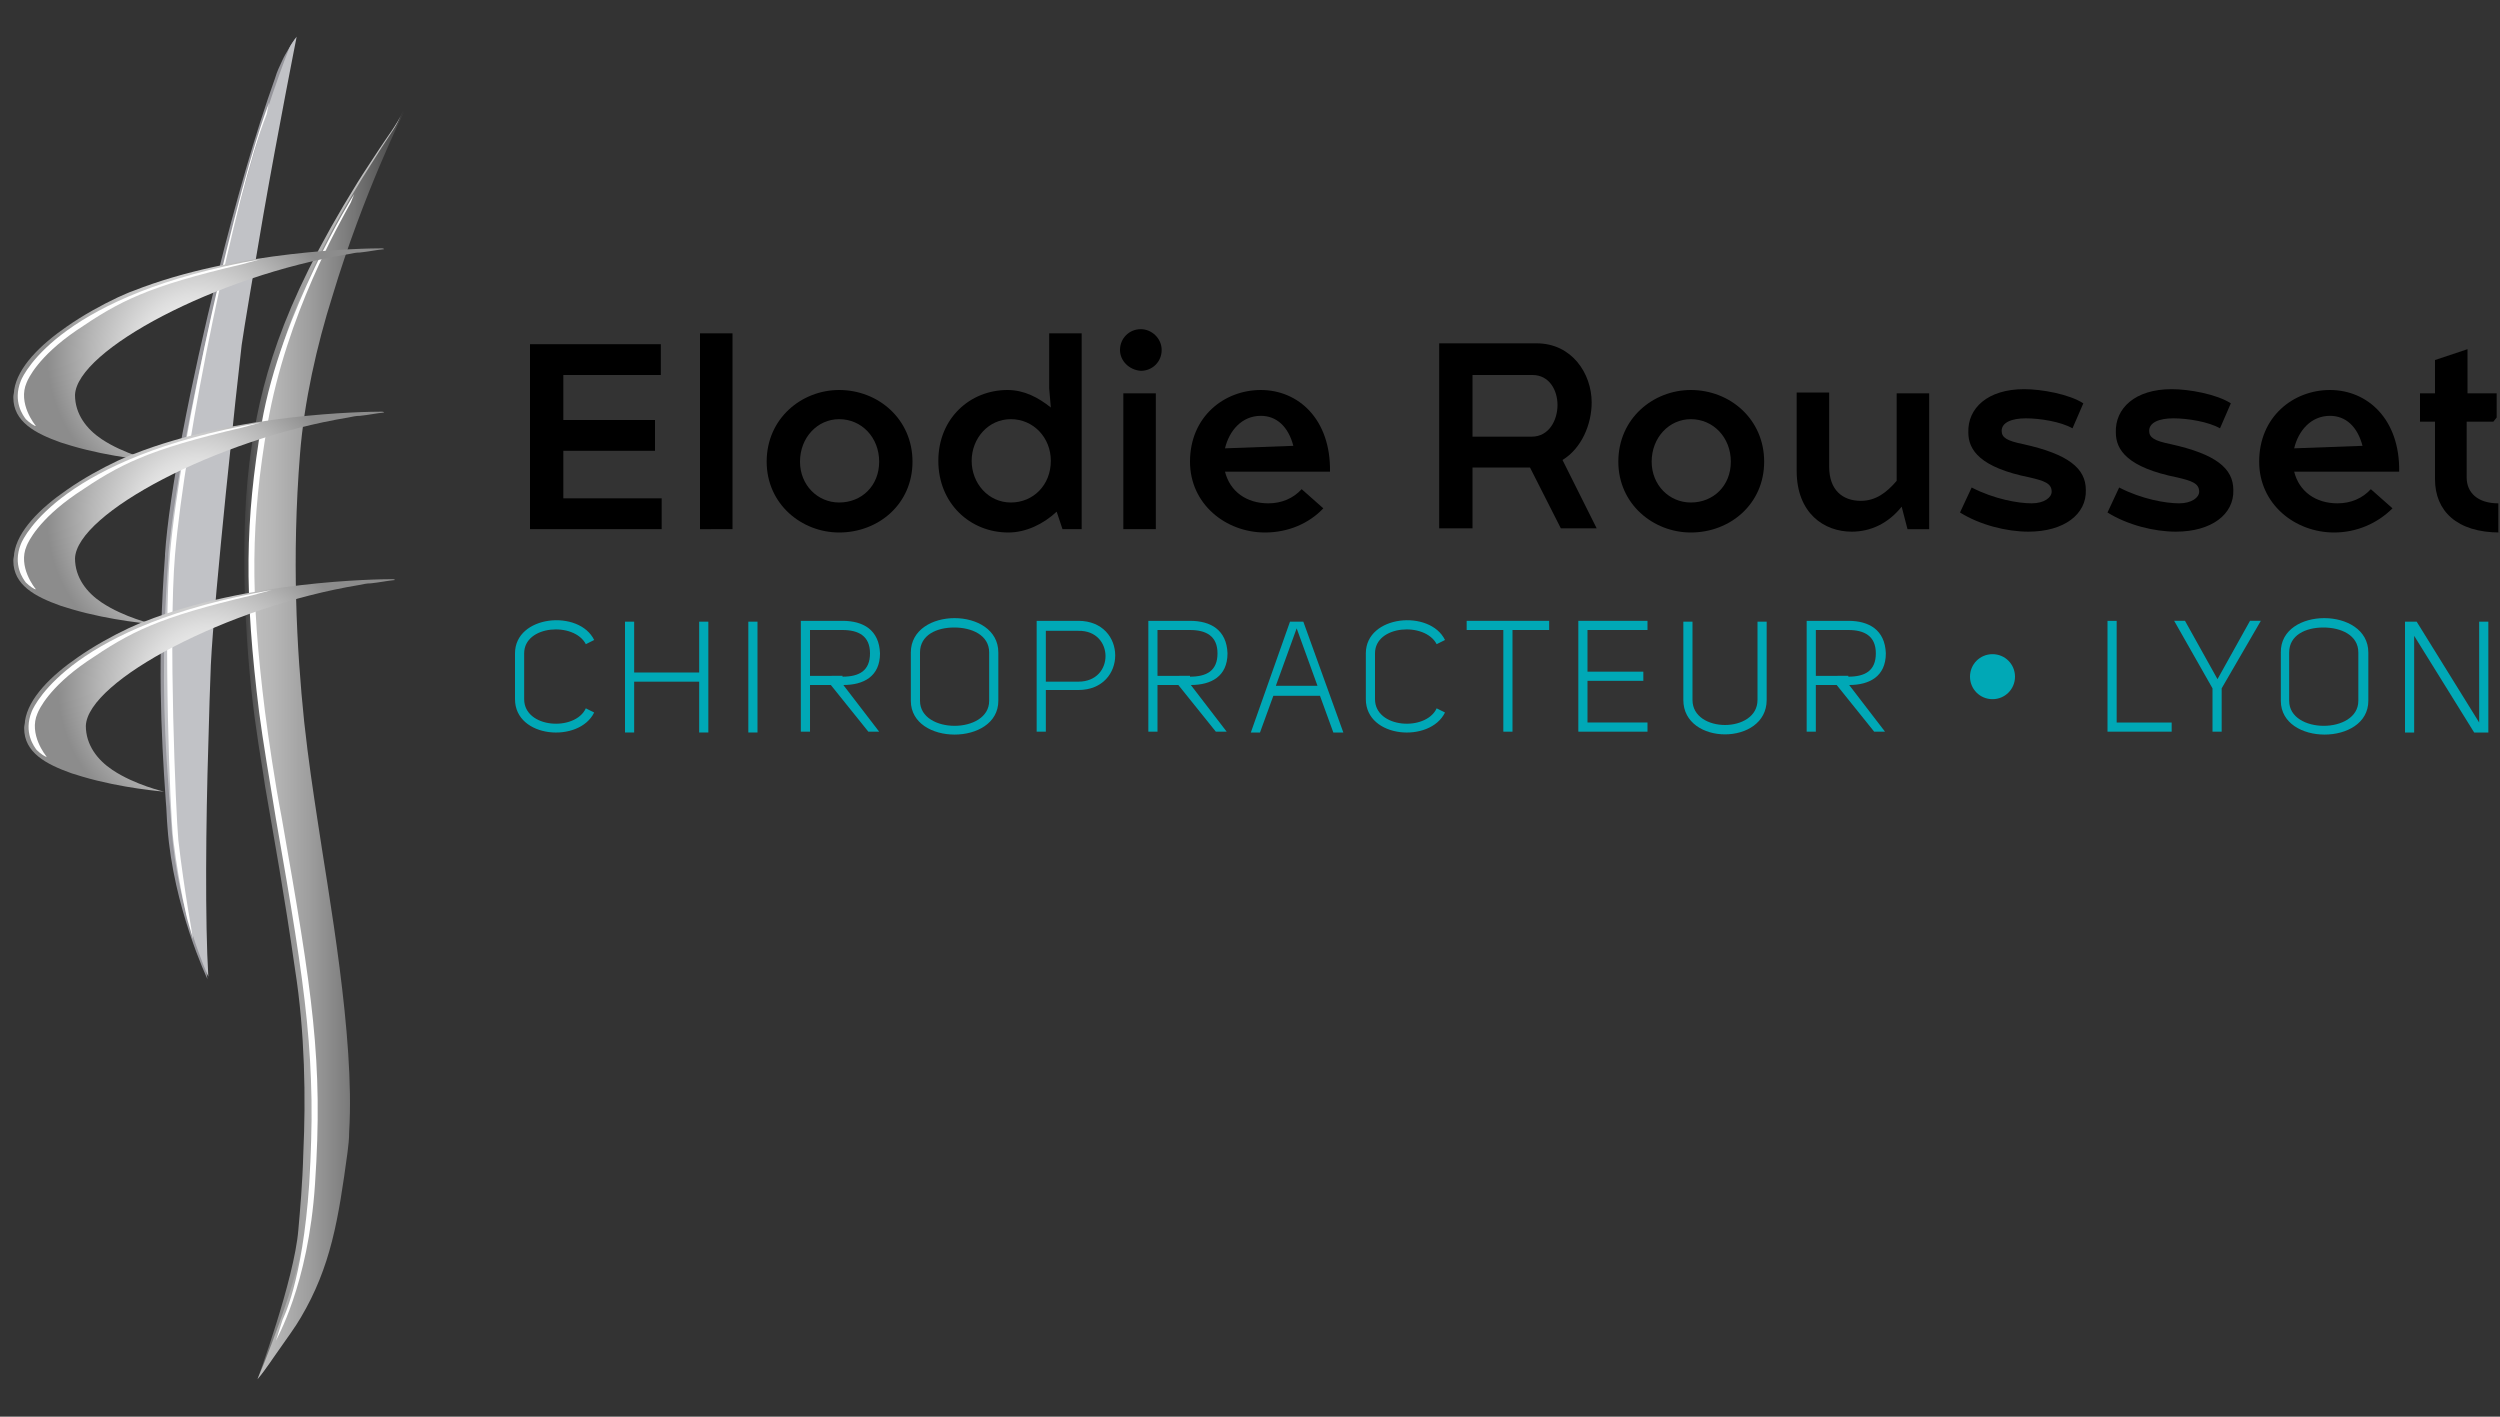 <?xml version="1.0" encoding="utf-8"?>
<!-- Generator: Adobe Illustrator 19.0.0, SVG Export Plug-In . SVG Version: 6.00 Build 0)  -->
<svg version="1.1" xmlns="http://www.w3.org/2000/svg" xmlns:xlink="http://www.w3.org/1999/xlink" x="0px" y="0px"
	 viewBox="-147 335.9 300 170" style="enable-background:new -147 335.9 300 170;" xml:space="preserve">
<rect x="-147" y="335.9" width="300" height="170" fill="#333333" stroke="none"/>
<style type="text/css">
	.st0{fill:#00A8B6;}
	.st1{fill:#FFFFFF;}
	.st2{fill:url(#XMLID_24_);}
	.st3{fill:url(#XMLID_25_);}
	.st4{fill:url(#XMLID_26_);}
</style>
<g id="Calque_1">
	<g id="Calque_1_1_">
	</g>
	<g id="Calque_3">
	</g>
	<g id="Calque_2">
	</g>
	<g id="Mode_Isolation">
	</g>
</g>
<g id="Calque_3_1_">
</g>
<g id="Mode_Isolation_1_">
	<g>
		<path id="XMLID_233_" d="M-83.4,377.2h15.7v3.7h-11.7v5.4h11v3.7h-11v5.7h11.8v3.7h-15.8V377.2z"/>
		<path id="XMLID_235_" d="M-63,375.9h3.9v23.5H-63V375.9z"/>
		<path id="XMLID_237_" d="M-55,391.3c0-5.2,4.2-8.6,8.7-8.6c4.7,0,8.8,3.5,8.8,8.6c0,5.1-4.1,8.5-8.8,8.5
			C-50.8,399.8-55,396.4-55,391.3z M-41.5,391.3c0-2.9-2.1-5.1-4.8-5.1c-2.6,0-4.7,2.2-4.7,5.1c0,2.8,2.1,4.9,4.7,4.9
			C-43.6,396.2-41.5,394.2-41.5,391.3z"/>
		<path id="XMLID_240_" d="M-20.2,397.3c-1.6,1.5-3.7,2.5-5.8,2.5c-4.6,0-8.4-3.5-8.4-8.6c0-5.1,3.8-8.5,8.3-8.5
			c2,0,3.7,0.9,5.2,2.1l-0.2-2.3v-6.6h3.9v23.5h-2.3L-20.2,397.3z M-20.9,391.2c0-2.8-2.1-5-4.8-5c-2.7,0-4.7,2.3-4.7,5s2,5,4.7,5
			C-23,396.2-20.9,394.1-20.9,391.2z"/>
		<path id="XMLID_243_" d="M-12.6,377.9c0-1.4,1.1-2.5,2.5-2.5c1.3,0,2.5,1.1,2.5,2.5c0,1.4-1.1,2.5-2.5,2.5
			C-11.5,380.3-12.6,379.2-12.6,377.9z M-12.2,383.1h3.9v16.3h-3.9V383.1z"/>
		<path id="XMLID_246_" d="M4.8,399.8c-4.7,0-9-3.4-9-8.5c0-5.4,4.1-8.6,8.5-8.6c4.5,0,8.4,3.5,8.3,9.8H0c0.6,2.4,2.6,3.8,5.2,3.8
			c1.6,0,3-0.6,4-1.7l2.6,2.3C10.1,398.7,7.6,399.8,4.8,399.8z M0,389.7l8.2-0.3c-0.6-2.3-2-3.6-3.9-3.6C2,385.8,0.5,387.6,0,389.7z
			"/>
		<path id="XMLID_249_" d="M36.6,392h-6.9v7.3h-4v-22.2h11.7c4.2,0,6.6,3.6,6.6,7.1c0,2.6-1.2,5.5-3.5,6.9l4.1,8.2h-4.3L36.6,392z
			 M29.7,380.8v7.5h7.1c2.1,0,3.1-2,3.1-3.8c0-1.8-1-3.6-3-3.6H29.7z"/>
		<path id="XMLID_252_" d="M47.2,391.3c0-5.2,4.2-8.6,8.7-8.6c4.7,0,8.8,3.5,8.8,8.6c0,5.1-4.1,8.5-8.8,8.5
			C51.4,399.8,47.2,396.4,47.2,391.3z M60.7,391.3c0-2.9-2.1-5.1-4.8-5.1c-2.6,0-4.7,2.2-4.7,5.1c0,2.8,2.1,4.9,4.7,4.9
			C58.6,396.2,60.7,394.2,60.7,391.3z"/>
		<path id="XMLID_255_" d="M81.2,396.7c-1.6,2-3.7,3-6,3c-3.3,0-6.6-2.2-6.6-7.3v-9.4h3.9v8.9c0,2.8,1.6,4.1,3.8,4.1
			c1.8,0,3.1-1,4.3-2.4v-10.5h3.9v16.3h-2.6L81.2,396.7z"/>
		<path id="XMLID_257_" d="M89.6,394.4c2.7,1.4,5.6,1.9,7.2,1.9c1.5,0,2.4-0.7,2.4-1.4c0-1-0.9-1.3-2.6-1.7c-6-1.2-7.4-3.3-7.4-5.4
			c-0.1-2.9,2.3-5.2,6.7-5.2c2.1,0,5.4,0.6,7.1,1.7l-1.3,3c-1.4-0.8-3.9-1.2-5.6-1.2c-1.7,0-2.9,0.5-2.9,1.5c0,0.8,0.6,1.2,2.6,1.6
			c5.4,1.2,7.5,2.9,7.5,5.5c0.1,2.9-2.6,5-6.9,5c-2.6,0-5.8-0.8-8.2-2.3L89.6,394.4z"/>
		<path id="XMLID_259_" d="M107.3,394.4c2.7,1.4,5.6,1.9,7.2,1.9c1.5,0,2.4-0.7,2.4-1.4c0-1-0.9-1.3-2.6-1.7c-6-1.2-7.4-3.3-7.4-5.4
			c-0.1-2.9,2.3-5.2,6.7-5.2c2.1,0,5.4,0.6,7.1,1.7l-1.3,3c-1.4-0.8-3.9-1.2-5.6-1.2c-1.7,0-2.9,0.5-2.9,1.5c0,0.8,0.6,1.2,2.6,1.6
			c5.4,1.2,7.5,2.9,7.5,5.5c0.1,2.9-2.6,5-6.9,5c-2.6,0-5.8-0.8-8.2-2.3L107.3,394.4z"/>
		<path id="XMLID_261_" d="M133.1,399.8c-4.7,0-9-3.4-9-8.5c0-5.4,4.1-8.6,8.5-8.6c4.5,0,8.4,3.5,8.3,9.8h-12.6
			c0.6,2.4,2.6,3.8,5.2,3.8c1.6,0,3-0.6,4-1.7l2.6,2.3C138.3,398.7,135.8,399.8,133.1,399.8z M128.3,389.7l8.2-0.3
			c-0.6-2.3-2-3.6-3.9-3.6C130.3,385.8,128.8,387.6,128.3,389.7z"/>
		<path id="XMLID_264_" d="M153,399.8c-5.2,0-7.8-2.6-7.8-6.4v-6.9h-1.8v-3.4h1.8v-4l3.9-1.3v5.3h3.5v2.9l-0.4,0.5h-3.2v6.7
			c0,1.8,1.3,3.1,3.8,3.1V399.8z"/>
		<path id="XMLID_200_" class="st0" d="M-75.7,412.7l-1,0.5v0c-1.4-2.7-7.4-2.3-7.4,1.1v5.5c0,3.5,6.1,3.9,7.4,1.1l1,0.5
			c-1.8,3.7-9.5,3.1-9.5-1.6v-5.5C-85.2,409.7-77.5,409-75.7,412.7z"/>
		<path id="XMLID_202_" class="st0" d="M-63.1,417.7h-7.8v6.1H-72v-13.3h1.1v6.1h7.8v-6.1h1.1v13.3h-1.1V417.7z"/>
		<path id="XMLID_204_" class="st0" d="M-57.2,410.5h1.1v13.3h-1.1V410.5z"/>
		<path id="XMLID_206_" class="st0" d="M-41.5,423.7h-1.3l-4.5-5.6h-2.5c0,1.9,0,3.8,0,5.6h-1.1v-13.3h5c2.5,0,4.4,1.1,4.5,3.9
			c0,2.8-2,3.8-4.4,3.8h0L-41.5,423.7z M-45.9,417.1c2,0,3.3-0.7,3.3-2.8c0-2.1-1.4-2.8-3.3-2.8h-3.9v5.5H-45.9z"/>
		<path id="XMLID_209_" class="st0" d="M-27.2,414.2v5.8c0,5.4-10.5,5.4-10.5,0v-5.8C-37.7,408.7-27.2,408.7-27.2,414.2z M-36.6,420
			c0,4,8.3,4,8.3,0v-5.8c0-2.1-2.1-3-4.2-3c-2.1,0-4.1,0.9-4.1,3V420z"/>
		<path id="XMLID_212_" class="st0" d="M-21.5,423.7h-1.1v-13.3h5c5.9,0,5.9,8.3,0,8.3h-3.9C-21.5,420.6-21.5,421.9-21.5,423.7z
			 M-17.6,411.6h-3.9v6.1h3.9C-13.2,417.7-13.3,411.5-17.6,411.6z"/>
		<path id="XMLID_215_" class="st0" d="M0.2,423.7h-1.3l-4.5-5.6h-2.5c0,1.9,0,3.8,0,5.6h-1.1v-13.3h5c2.5,0,4.4,1.1,4.5,3.9
			c0,2.8-2,3.8-4.4,3.8h0L0.2,423.7z M-4.2,417.1c2,0,3.3-0.7,3.3-2.8c0-2.1-1.4-2.8-3.3-2.8h-3.9v5.5H-4.2z"/>
		<path id="XMLID_218_" class="st0" d="M7.8,410.5h1.6l4.8,13.3h-1.2l-1.6-4.4H5.8l-1.6,4.4H3.1L7.8,410.5z M11.1,418.2l-2.5-6.9
			l-2.5,6.9H11.1z"/>
		<path id="XMLID_221_" class="st0" d="M26.4,412.7l-1,0.5v0c-1.4-2.7-7.4-2.3-7.4,1.1v5.5c0,3.5,6.1,3.9,7.4,1.1l1,0.5
			c-1.8,3.7-9.5,3.1-9.5-1.6v-5.5C16.9,409.7,24.6,409,26.4,412.7z"/>
		<path id="XMLID_223_" class="st0" d="M38.9,410.4v1.1h-4.4v12.2h-1.1v-12.2h-4.4v-1.1H38.9z"/>
		<path id="XMLID_225_" class="st0" d="M50.7,411.5h-7.2v5h6.7v1.1h-6.7v5h7.2v1.1h-8.3v-13.3h8.3V411.5z"/>
		<path id="XMLID_227_" class="st0" d="M56.1,410.5v9.4c0,4,7.8,4,7.8,0v-9.4h1.1v9.4c0,5.5-10,5.5-10,0v-9.4H56.1z"/>
		<path id="XMLID_229_" class="st0" d="M79.2,423.7h-1.3l-4.5-5.6h-2.5c0,1.9,0,3.8,0,5.6h-1.1v-13.3h5c2.5,0,4.4,1.1,4.5,3.9
			c0,2.8-2,3.8-4.4,3.8h0L79.2,423.7z M74.8,417.1c2,0,3.3-0.7,3.3-2.8c0-2.1-1.4-2.8-3.3-2.8h-3.9v5.5H74.8z"/>
		<path id="XMLID_197_" class="st0" d="M92.1,414.4c1.5,0,2.7,1.2,2.7,2.7c0,1.5-1.2,2.7-2.7,2.7c-1.5,0-2.7-1.2-2.7-2.7
			C89.4,415.6,90.6,414.4,92.1,414.4z"/>
		<path id="XMLID_186_" class="st0" d="M113.7,423.7c-2.9,0-4.8,0-7.8,0v-13.3h1.1v12.2h6.6V423.7z"/>
		<path id="XMLID_189_" class="st0" d="M119.6,418.5v5.2h-1.1v-5.2l-4.6-8.1h1.3l3.9,7l3.9-7h1.3L119.6,418.5z"/>
		<path id="XMLID_191_" class="st0" d="M137.2,414.2v5.8c0,5.4-10.5,5.4-10.5,0v-5.8C126.6,408.7,137.2,408.7,137.2,414.2z
			 M127.7,420c0,4,8.3,4,8.3,0v-5.8c0-2.1-2.1-3-4.2-3c-2.1,0-4.1,0.9-4.1,3V420z"/>
		<path id="XMLID_194_" class="st0" d="M143,410.5l7.5,12.1v-12.1h1.1v13.3c-0.5,0-1.1,0-1.7,0l-7.2-11.6v11.6h-1.1v-13.3H143z"/>
		<g id="XMLID_155_">
			<defs>
				<path id="XMLID_156_" d="M-113.1,343.1c-0.4,0.9-0.6,1.2-0.9,2.2c-2.4,6.7-4.7,14.8-6.9,23.6c-3.2,12.9-5.8,26.1-6.3,33.5
					c0,0.1,0,0.1,0,0.2c-0.9,12.2-0.5,21,0.1,29.5c0.1,1,0.1,2,0.2,3.1c0.7,9.6,4.8,18.2,4.8,18.2c-0.1-0.5-0.1-0.9-0.1-0.9
					s0.1-0.7-0.1-0.5c-0.3-5.6-0.4-14.4-0.3-23c0.1-5.4,0.3-10.4,0.4-13.7c0.2-3.5,0.7-9.8,1.4-16.3c0.9-9.3,2-19.1,2.3-22
					c0.2-1.8,1.1-6.8,2.1-12.6c1.9-10.9,4.9-24,4.9-24C-111.9,341-112.8,342.4-113.1,343.1"/>
			</defs>
			<use xlink:href="#XMLID_156_"  style="overflow:visible;fill:#95959B;"/>
			<clipPath id="XMLID_17_">
				<use xlink:href="#XMLID_156_"  style="overflow:visible;"/>
			</clipPath>
		</g>
		<g id="XMLID_152_">
			<defs>
				<path id="XMLID_153_" d="M-112.5,342.6c-0.3,0.8-0.6,1.7-1,2.7c-2.9,8.1-5.2,19.6-7.7,30.3c-2.6,11.2-4.6,21.9-5,28.2
					c0,0.6-0.1,1.3-0.1,1.9c-0.7,11.4-0.3,19.8,0.3,28.1c0.1,0.9,0.1,1.7,0.2,2.6c0.7,9.6,3.7,17.3,3.7,17.3l0-0.2
					c-0.3-5.4-0.3-14.5-0.2-22.8c0.1-5.8,0.3-11.1,0.4-14.6c0.2-3,0.6-8,1.1-13.5c1-10.1,2.2-21.6,2.6-24.8c0.1-1.1,0.5-3.4,1-6.2
					c1.9-11,5.5-31,5.5-31C-111.9,341.1-112.2,341.8-112.5,342.6"/>
			</defs>
			<clipPath id="XMLID_18_">
				<use xlink:href="#XMLID_153_"  style="overflow:visible;"/>
			</clipPath>
		</g>
		<g id="XMLID_147_">
			<defs>
				<path id="XMLID_148_" d="M-112.3,341.7c-0.4,1-0.8,2.1-1.2,3.2c-2.2,6.1-4.4,13.9-6.4,21.9c-3.2,12.6-5.8,25.7-6.7,33.8
					c-0.1,0.8-0.2,1.6-0.2,2.3c-0.8,11.1-0.6,19.3,0,27.1c0.1,1.8,0.3,3.6,0.4,5.5c0.7,9.6,4.4,17.6,4.4,17.6
					c-0.4-6.5-0.3-18.5,0-27.9c0.1-3.8,0.2-7.1,0.3-9.5c0.2-4.2,1-12.6,1.8-20.6c0.8-7.9,1.6-15.3,1.9-17.8
					c0.3-2.1,1.4-8.6,2.6-15.6c1.8-10.3,4-21.4,4-21.4C-111.8,340.9-112.1,341.2-112.3,341.7"/>
			</defs>
			<use xlink:href="#XMLID_148_"  style="overflow:visible;fill:#C1C2C6;"/>
			<clipPath id="XMLID_19_">
				<use xlink:href="#XMLID_148_"  style="overflow:visible;"/>
			</clipPath>
		</g>
		<g id="XMLID_144_">
			<defs>
				<path id="XMLID_145_" d="M-101.5,353.8c-0.9,1.4-1.8,2.7-2.6,4c-9.5,15.3-11.7,24.5-12.9,33c0,0.3-0.1,0.6-0.1,0.9
					c-1.2,9.8-0.4,23.5,0.9,32c0.3,2.2,0.7,4.4,1,6.5c1.1,6.4,2.3,12.9,3.6,22c1.2,7.6,1.3,15.6,1,22c-0.1,3.8-0.4,7-0.6,9.3
					c-0.5,6-4.9,17.9-4.9,17.9c1.1-1.3,1.7-2.6,2.6-3.8c0.9-1.3,1.7-2.5,2.4-3.7c3.6-6.1,4.5-11.7,5.6-19.8c0.3-2.7,0.4-5.9,0.2-9.3
					c-0.4-10.6-2.8-23.4-3.8-30.5c-0.4-2.6-0.8-5.7-1.3-9.3c-1.1-9.1-1.9-20.9-0.8-34.7c0.2-2.3,0.5-4.7,0.9-7.1
					c3.1-17.1,11.7-34,11.7-34C-99.4,350.9-100.6,352.4-101.5,353.8"/>
			</defs>
			<linearGradient id="XMLID_20_" gradientUnits="userSpaceOnUse" x1="-117.689" y1="425.37" x2="-98.317" y2="425.37">
				<stop  offset="0" style="stop-color:#404040"/>
				<stop  offset="6.739843e-002" style="stop-color:#595959"/>
				<stop  offset="0.169" style="stop-color:#797979"/>
				<stop  offset="0.279" style="stop-color:#929292"/>
				<stop  offset="0.401" style="stop-color:#A6A6A6"/>
				<stop  offset="0.539" style="stop-color:#B5B5B5"/>
				<stop  offset="0.709" style="stop-color:#BDBDBD"/>
				<stop  offset="1" style="stop-color:#BFBFBF"/>
			</linearGradient>
			<use xlink:href="#XMLID_145_"  style="overflow:visible;fill:url(#XMLID_20_);"/>
			<clipPath id="XMLID_21_">
				<use xlink:href="#XMLID_145_"  style="overflow:visible;"/>
			</clipPath>
		</g>
		<g id="XMLID_141_">
			<defs>
				<path id="XMLID_142_" d="M-101.2,353.6c-0.8,1.3-1.6,2.5-2.4,3.8c-7.7,12.5-10.2,21.1-11.6,28.4c-0.3,1.9-0.6,3.6-0.9,5.4
					c-1.4,9.9-0.2,24.3,1.1,33.1c0.3,2.2,0.6,4.2,0.9,6.2c0.9,6,1.8,11.6,3.2,20.6c1.6,10.5,1.4,19.6,0.8,28.3
					c-0.1,1.3-0.2,2.6-0.3,3.8c-0.5,6-5.7,18.2-5.7,18.2c1.1-1.3,1.9-2.6,2.7-3.7c0.9-1.3,1.8-2.5,2.5-3.7
					c3.6-6.1,4.5-11.7,5.6-19.8c0.1-0.8,0.2-1.6,0.2-2.5c0.7-11.4-2.5-28.6-3.8-37.4c-0.5-3.3-1.1-7.2-1.6-11.8
					c-0.9-8.7-1.5-19.6-0.5-32.1c0.5-6.3,2-13,3.9-19c3.7-12.3,8.6-22.1,8.6-22.1C-99.3,350.8-100.3,352.2-101.2,353.6"/>
			</defs>
			<linearGradient id="XMLID_22_" gradientUnits="userSpaceOnUse" x1="-116.694" y1="425.37" x2="-98.317" y2="425.37">
				<stop  offset="0" style="stop-color:#BFBFBF"/>
				<stop  offset="0.141" style="stop-color:#B6B6B6"/>
				<stop  offset="0.372" style="stop-color:#9E9E9E"/>
				<stop  offset="0.663" style="stop-color:#767676"/>
				<stop  offset="1" style="stop-color:#404040"/>
			</linearGradient>
			<use xlink:href="#XMLID_142_"  style="overflow:visible;fill:url(#XMLID_22_);"/>
			<clipPath id="XMLID_23_">
				<use xlink:href="#XMLID_142_"  style="overflow:visible;"/>
			</clipPath>
		</g>
		<path id="XMLID_135_" class="st1" d="M-113.9,496.8l0.8-2.5c0-0.1,2.4-4.4,3.2-16.3c0.9-14.8-0.3-22.8-4-43.9
			c-0.7-4.2-1.6-9.6-2-12.7c-1.8-14.5-1.7-22.9,0.3-34.7c2.3-13.3,11-27.4,11.1-27.5l-0.4,1c-1.3,2.4-7.7,13.4-10,26.6
			c-2,11.7-2.1,20.1-0.3,34.5c0.4,3.1,1.2,8.6,2,12.7c3.7,21.1,5,29.2,4,44C-110,490.2-113.9,496.7-113.9,496.8"/>
		<path id="XMLID_134_" class="st1" d="M-124.5,446.3c0,0-0.9-3.4-1.7-9.6c-0.4-3.1-1.2-24.8-0.4-34.3c1.2-14.1,8.1-44.4,11.9-54.2
			l-0.3,1.4c-3.8,9.8-9.8,38.8-11,52.9c-0.8,9.5,0.1,31,0.4,34.2c0.7,6.1,1.8,12,1.8,12L-124.5,446.3z"/>
		<g id="XMLID_11_">
			<radialGradient id="XMLID_24_" cx="-123.237" cy="378.41" r="18.119" gradientUnits="userSpaceOnUse">
				<stop  offset="0" style="stop-color:#FFFFFF"/>
				<stop  offset="0.153" style="stop-color:#F6F6F6"/>
				<stop  offset="0.402" style="stop-color:#DEDEDE"/>
				<stop  offset="0.714" style="stop-color:#B6B6B6"/>
				<stop  offset="1" style="stop-color:#8C8C8C"/>
			</radialGradient>
			<path id="XMLID_14_" class="st2" d="M-101.2,365.7c-1.9,0-17.4,0.2-29.8,5.1c-0.6,0.2-1.2,0.5-1.9,0.8c-1.9,0.9-4.1,2.1-6.1,3.5
				c-3.2,2.2-5.9,4.9-6.3,7.6c0,0.3-0.1,0.6-0.1,0.8v0.1c0,2.9,2.6,4.3,5.7,5.4c0.4,0.1,0.9,0.3,1.3,0.4c4.7,1.4,9.8,1.8,9.8,1.8
				s-3.5-0.8-6.2-2.6c-1.8-1.2-3.2-3-3.2-5.3c0.2-5.4,17-14.3,32.8-16.9c0.5-0.1,0.9-0.2,1.4-0.2c1-0.1,1.9-0.3,2.9-0.4
				C-101,365.7-101.1,365.7-101.2,365.7z"/>
			<g id="XMLID_12_">
				<path id="XMLID_13_" class="st1" d="M-143.9,386.2c-0.3-0.4-1.6-2.1-0.6-4.6c0.4-1,5-10.4,28.8-14.6l-2.2,0.6
					c-11.5,2.7-14.7,4.4-20,8c-4.5,3.1-5.7,5.7-5.9,6.2c-1.1,2.5,1,5.1,1.1,5.2C-142.8,387.1-143.5,386.6-143.9,386.2"/>
			</g>
		</g>
		<g id="XMLID_6_">
			<radialGradient id="XMLID_25_" cx="-123.237" cy="398.035" r="18.119" gradientUnits="userSpaceOnUse">
				<stop  offset="0" style="stop-color:#FFFFFF"/>
				<stop  offset="0.153" style="stop-color:#F6F6F6"/>
				<stop  offset="0.402" style="stop-color:#DEDEDE"/>
				<stop  offset="0.714" style="stop-color:#B6B6B6"/>
				<stop  offset="1" style="stop-color:#8C8C8C"/>
			</radialGradient>
			<path id="XMLID_9_" class="st3" d="M-101.2,385.3c-1.9,0-17.4,0.2-29.8,5.1c-0.6,0.2-1.2,0.5-1.9,0.8c-1.9,0.9-4.1,2.1-6.1,3.5
				c-3.2,2.2-5.9,4.9-6.3,7.6c0,0.3-0.1,0.6-0.1,0.8v0.1c0,2.9,2.6,4.3,5.7,5.4c0.4,0.1,0.9,0.3,1.3,0.4c4.7,1.4,9.8,1.8,9.8,1.8
				s-3.5-0.8-6.2-2.6c-1.8-1.2-3.2-3-3.2-5.3c0.2-5.4,17-14.3,32.8-16.9c0.5-0.1,0.9-0.2,1.4-0.2c1-0.1,1.9-0.3,2.9-0.4
				C-101,385.3-101.1,385.3-101.2,385.3z"/>
			<g id="XMLID_7_">
				<path id="XMLID_8_" class="st1" d="M-143.9,405.8c-0.3-0.4-1.6-2.1-0.6-4.6c0.4-1,5-10.4,28.8-14.6l-2.2,0.6
					c-11.5,2.7-14.7,4.4-20,8c-4.5,3.1-5.7,5.7-5.9,6.2c-1.1,2.5,1,5.1,1.1,5.2C-142.8,406.7-143.5,406.2-143.9,405.8"/>
			</g>
		</g>
		<g id="XMLID_1_">
			<radialGradient id="XMLID_26_" cx="-121.946" cy="418.118" r="18.119" gradientUnits="userSpaceOnUse">
				<stop  offset="0" style="stop-color:#FFFFFF"/>
				<stop  offset="0.153" style="stop-color:#F6F6F6"/>
				<stop  offset="0.402" style="stop-color:#DEDEDE"/>
				<stop  offset="0.714" style="stop-color:#B6B6B6"/>
				<stop  offset="1" style="stop-color:#8C8C8C"/>
			</radialGradient>
			<path id="XMLID_4_" class="st4" d="M-99.9,405.4c-1.9,0-17.4,0.2-29.8,5.1c-0.6,0.2-1.2,0.5-1.9,0.8c-1.9,0.9-4.1,2.1-6.1,3.5
				c-3.2,2.2-5.9,4.9-6.3,7.6c0,0.3-0.1,0.6-0.1,0.8v0.1c0,2.9,2.6,4.3,5.7,5.4c0.4,0.1,0.9,0.3,1.3,0.4c4.7,1.4,9.8,1.8,9.8,1.8
				s-3.5-0.8-6.2-2.6c-1.8-1.2-3.2-3-3.2-5.3c0.2-5.4,17-14.3,32.8-16.9c0.5-0.1,0.9-0.2,1.4-0.2c1-0.1,1.9-0.3,2.9-0.4
				C-99.7,405.4-99.8,405.4-99.9,405.4z"/>
			<g id="XMLID_2_">
				<path id="XMLID_3_" class="st1" d="M-142.6,425.9c-0.3-0.4-1.6-2.1-0.6-4.6c0.4-1,5-10.4,28.8-14.6l-2.2,0.6
					c-11.5,2.7-14.7,4.4-20,8c-4.5,3.1-5.7,5.7-5.9,6.2c-1.1,2.5,1,5.1,1.1,5.2C-141.5,426.8-142.2,426.3-142.6,425.9"/>
			</g>
		</g>
	</g>
</g>
</svg>
